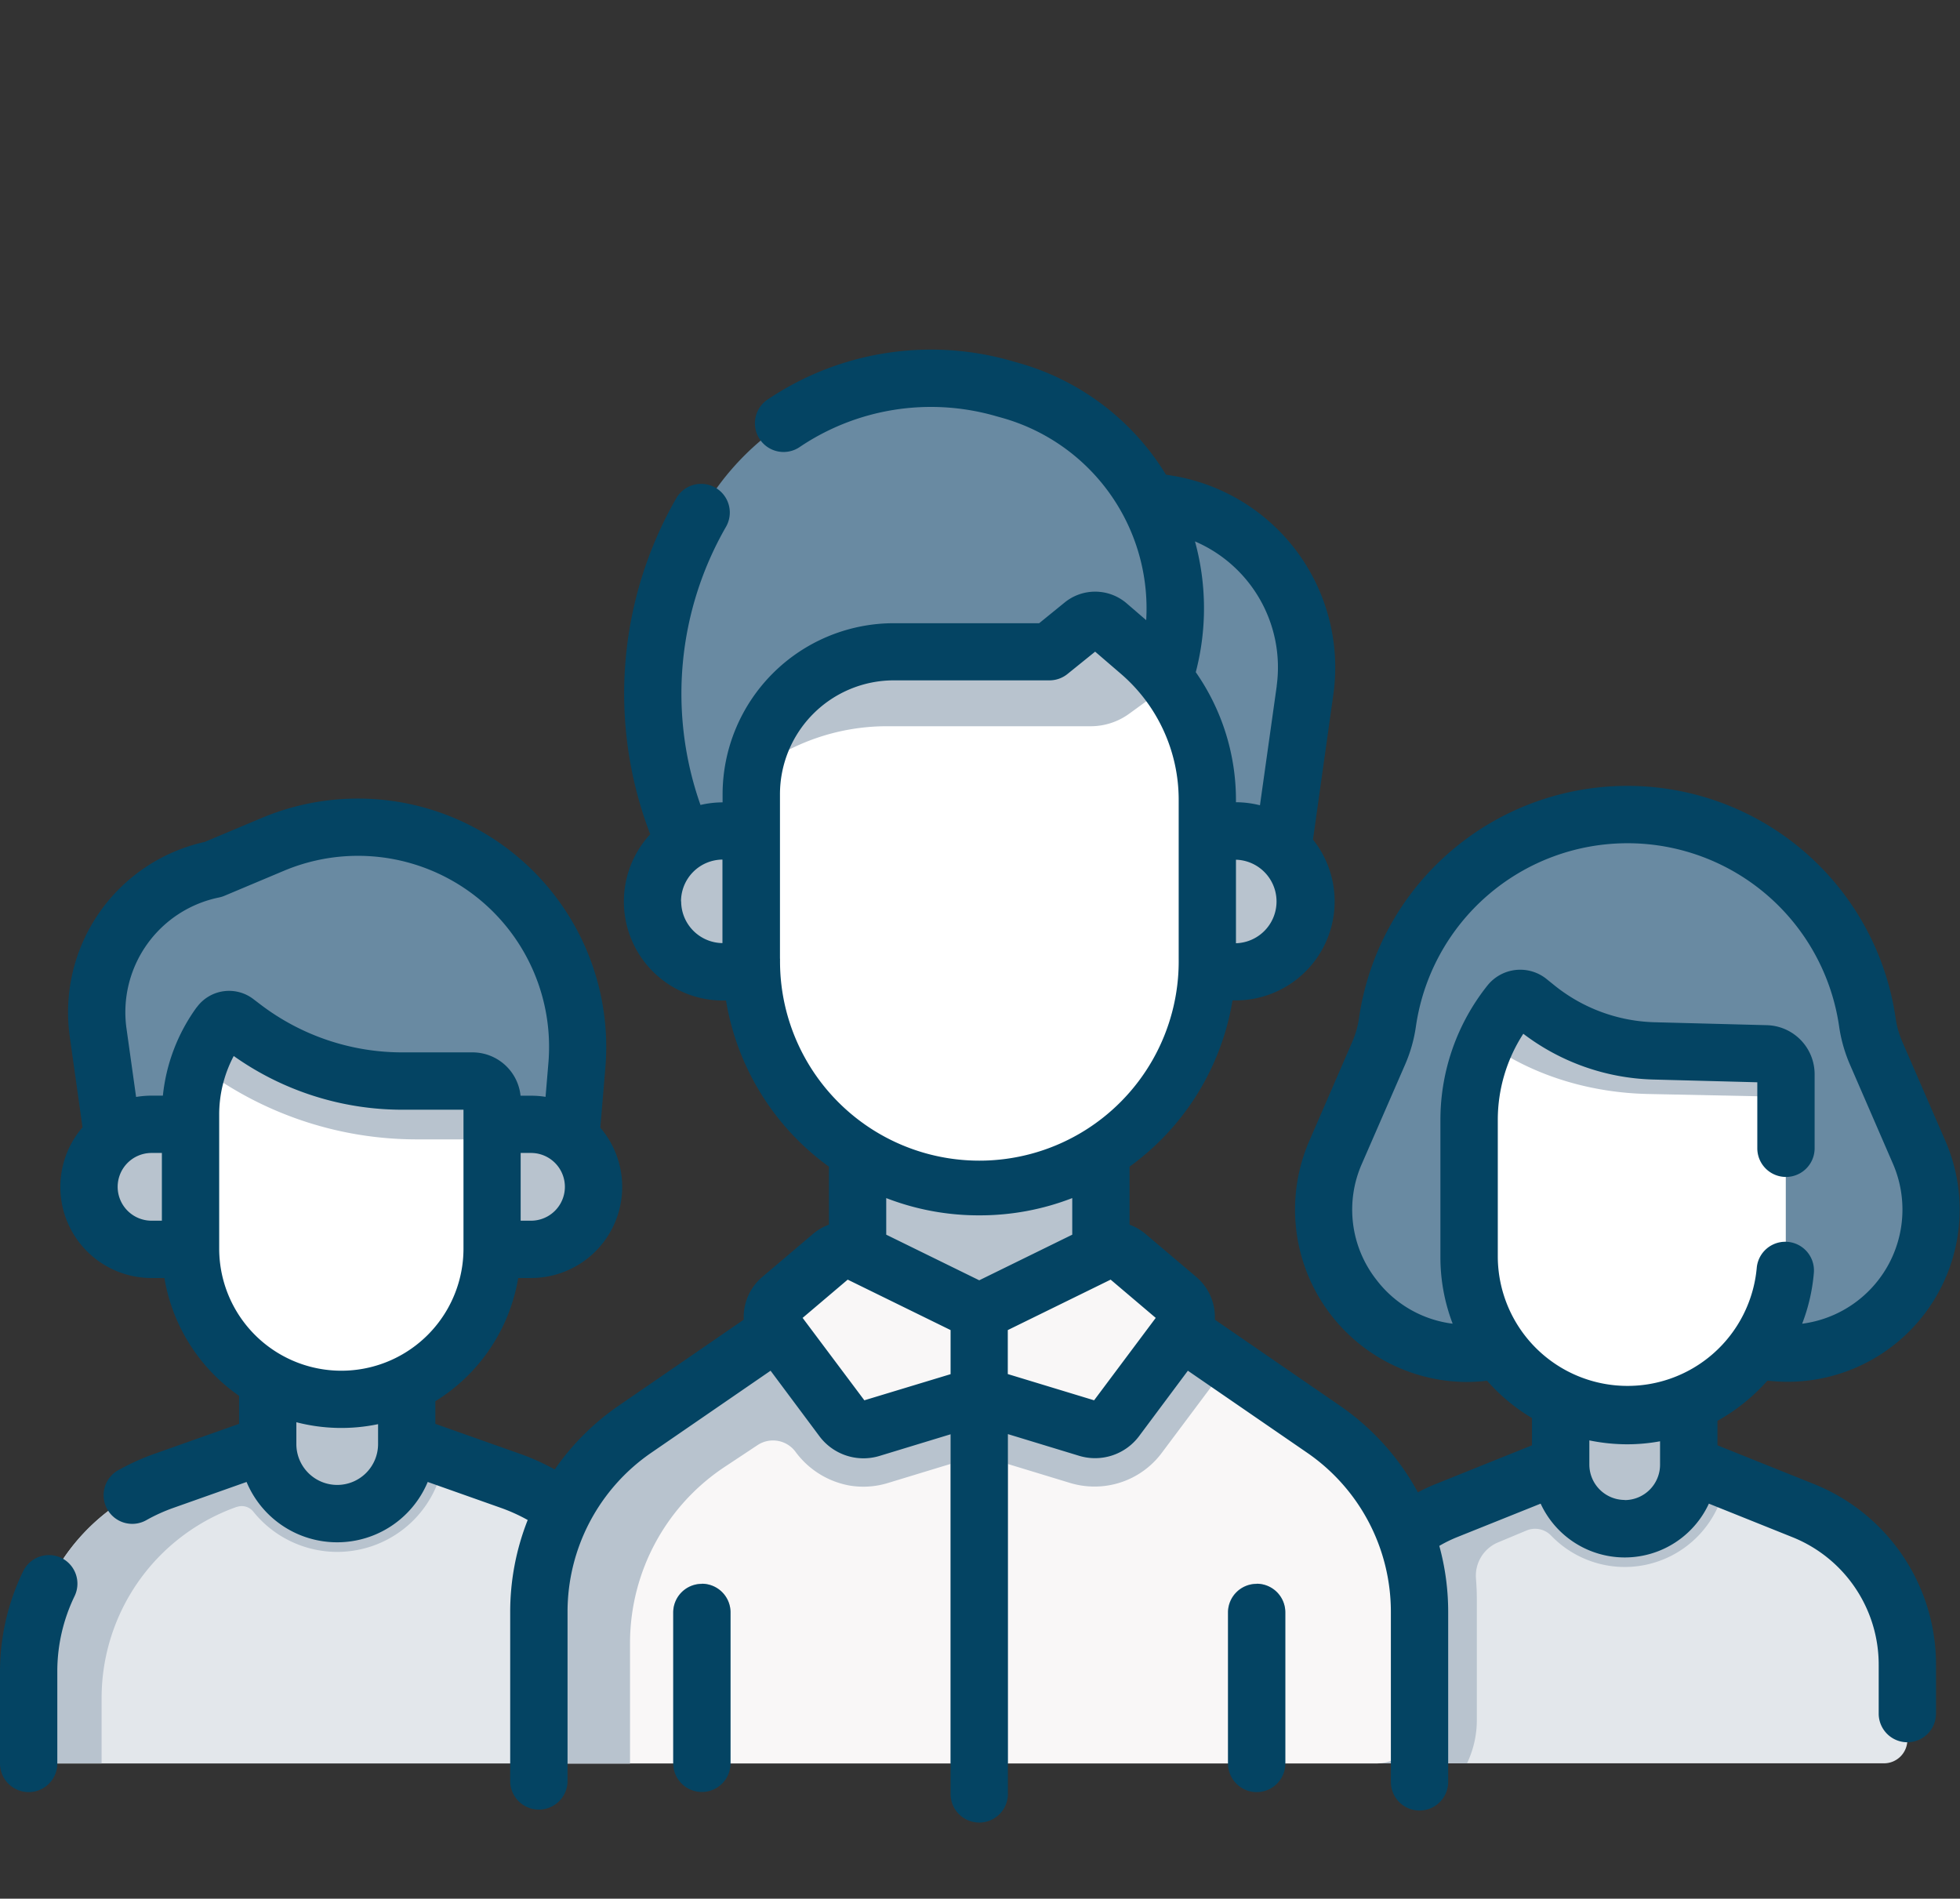 <svg xmlns="http://www.w3.org/2000/svg" viewBox="0 0 567.72 549.92">
  <rect x="0" y="0" width="567.72" height="549.92" fill="#333333" stroke="none"/>
  <g id="Ebene_2" data-name="Ebene 2">
    <g id="Capa_1" data-name="Capa 1">
      <g>
        <g>
          <path d="M522.17,438.19l-43.33-17.73H461.52l-42.47,17.73a47.82,47.82,0,0,0-11.95,7.23l-27.57,23.82L383.46,497l14.91.92,1.11,12.79v0H545.7a6.77,6.77,0,0,0,6.77-6.76V484.92C552.47,464.35,540.47,445.85,522.17,438.19Z" style="fill: #e3e7eb"/>
          <path d="M478.84,420.46H461.52l-5.34,2.23-37.13,15.5a47.82,47.82,0,0,0-11.95,7.23l-27.57,23.82,1.4,9.89L383.46,497l5.29.33,9.62.59,1.11,12.78v0h25.45a29,29,0,0,0,2.84-12.55V463.31c0-2.05-.09-4.09-.25-6.11a10.45,10.45,0,0,1,6.4-10.48l8.19-3.42a6.44,6.44,0,0,1,7.14,1.42,29.6,29.6,0,0,0,50.58-15.67Z" style="fill: #b8c3ce"/>
          <path d="M489.17,424.22a18.56,18.56,0,0,1-37.12,0V370.39h37.12Z" style="fill: #b8c3ce"/>
          <path d="M509.91,391.22l1.5.23c32.35,5,57.5-27.64,44.48-57.67L543.41,305a35,35,0,0,1-2.52-8.9,70.22,70.22,0,0,0-139,0,34.93,34.93,0,0,1-2.52,8.9l-12.48,28.77c-13,30,12.13,62.64,44.48,57.67l1.49-.23L458.89,381h22.64Z" style="fill: #698aa2"/>
          <path d="M318.88,402.21H248.4V285.9h72Z" style="fill: #b8c3ce"/>
          <path d="M185.05,453.83l-21.67-16.66a58.37,58.37,0,0,0-15.46-8.25l-30.11-10.67L104.13,414H88.53l-11,4.23L47.43,428.92A58.74,58.74,0,0,0,8.3,484.29v19.13a7.33,7.33,0,0,0,7.33,7.33H156.1s18.49-36.58,29-56.92Z" style="fill: #e3e7eb"/>
          <path d="M342.2,385.09l41.15,27.26a61.25,61.25,0,0,1,27.82,51V498.2a12.55,12.55,0,0,1-12.55,12.55H156.1V463.31a61.24,61.24,0,0,1,27.83-51l41.14-27.26,23.33-14.66,40.07,17s30.75-16.11,31.95-17S342.2,385.09,342.2,385.09Z" style="fill: #f9f7f7"/>
          <path d="M337.69,145.87l-5.13-.76-48.92-4.77s-6.41,105.43-5.26,105.43,31,21.15,31,21.15h59.78L372,242.65l6-42.81A47.83,47.83,0,0,0,337.69,145.87Z" style="fill: #698aa2"/>
          <g>
            <path d="M352.87,201.92l.17-.5a81.53,81.53,0,0,0-.05-50.55,47.79,47.79,0,0,0-15.3-5l-5.14-.76-48.91-4.77s-6.41,105.43-5.26,105.43,31,21.15,31,21.15h17.85Z" style="fill: #698aa2"/>
            <path d="M332.56,145.11a65.43,65.43,0,0,1,4.68,51.22L309.4,266.92h-103l-9.52-26.27a104.53,104.53,0,0,1,7.86-95,76.4,76.4,0,0,1,85.74-33.18l2.17.62A65.41,65.41,0,0,1,332.56,145.11Z" style="fill: #698aa2"/>
          </g>
          <path d="M357.87,281.45a20.4,20.4,0,0,0,0-40.8H313.61v40.8Z" style="fill: #b8c3ce"/>
          <path d="M209.4,281.45a20.4,20.4,0,0,1,0-40.8h44.26v40.8Z" style="fill: #b8c3ce"/>
          <path d="M165.33,329.73l1.8-21.35C171,260.79,123.05,226,79,244.55l-17.27,7.26A42.15,42.15,0,0,0,28.41,299l4.29,30.55,4.15,20.75s125.17,1.31,125.17,0,3.31-20.54,3.31-20.54Z" style="fill: #698aa2"/>
          <path d="M117.81,418.25,104.13,414H88.53l-7.71,3-3.28,1.26L47.43,428.91A58.76,58.76,0,0,0,8.3,484.29v19.13a7.33,7.33,0,0,0,7.33,7.33h13.8V491.81a58.75,58.75,0,0,1,39.13-55.37l.09,0a4.28,4.28,0,0,1,4.75,1.41,31.18,31.18,0,0,0,55.23-15.74Z" style="fill: #b8c3ce"/>
          <g>
            <path d="M117.81,418.25a20.14,20.14,0,0,1-40.27,0V362.4h40.27v55.85Z" style="fill: #b8c3ce"/>
            <path d="M153.85,361.85a18.11,18.11,0,1,0,0-36.22H114v36.44Z" style="fill: #b8c3ce"/>
            <path d="M43.89,361.85a18.11,18.11,0,1,1,0-36.22H80.82v36.22Z" style="fill: #b8c3ce"/>
          </g>
          <path d="M283.64,343.74a66,66,0,0,0,66-66v-46A56.48,56.48,0,0,0,330,188.85L321,181.07a5.75,5.75,0,0,0-7.35-.11l-9.66,7.8H258.88a41.29,41.29,0,0,0-41.28,41.29V277.7A66,66,0,0,0,283.64,343.74Z" style="fill: #fff"/>
          <path d="M257.43,210.34h58.5a18.94,18.94,0,0,0,11.11-3.6l8.89-6.46a8.5,8.5,0,0,1,3.23-1.42,56.55,56.55,0,0,0-9.14-10L321,181.07a5.75,5.75,0,0,0-7.35-.11l-9.66,7.8H258.88a41.26,41.26,0,0,0-40.81,35.05,62.8,62.8,0,0,1,39.36-13.47Z" style="fill: #b8c3ce"/>
          <path d="M291.94,510.75V388.05a8.3,8.3,0,0,0-.33-2.3l-3.14,1.65-11.15-4.73a8.25,8.25,0,0,0-2,5.38v122.7Z" style="fill: #b8c3ce"/>
          <path d="M342.2,385.09s-20.59-15.52-21.78-14.66-31.95,17-31.95,17l-40.07-17-15.89,10-7.44,4.68-41.14,27.26a61.24,61.24,0,0,0-27.83,51v47.44h26.39V475.59a61.25,61.25,0,0,1,27.82-51l9.13-6.05a8.11,8.11,0,0,1,10.95,1.9,24.9,24.9,0,0,0,15.7,9.82,24.22,24.22,0,0,0,11-.71l26.51-8.07,26.5,8.07a24.39,24.39,0,0,0,7,1h0a24.27,24.27,0,0,0,19.37-9.7l18.95-25.33c.28-.38.53-.78.79-1.17Z" style="fill: #b8c3ce"/>
          <path d="M248.4,362.78l35.24,17.28v24.1L252.3,413.7A7.58,7.58,0,0,1,244,411l-19-25.33a6.93,6.93,0,0,1,1.07-9.45l14.71-12.48a6.93,6.93,0,0,1,7.55-.94Z" style="fill: #f9f7f7"/>
          <path d="M318.88,362.78l-35.24,17.28v24.1L315,413.7a7.6,7.6,0,0,0,8.29-2.72l18.94-25.33a6.94,6.94,0,0,0-1.06-9.45l-14.71-12.48a6.93,6.93,0,0,0-7.55-.94Z" style="fill: #f9f7f7"/>
          <path d="M211.6,510.75V467a8.3,8.3,0,1,0-16.6,0v43.71Z" style="fill: #b8c3ce"/>
          <path d="M372.27,510.75V467a8.3,8.3,0,1,0-16.6,0v43.71Z" style="fill: #b8c3ce"/>
          <path d="M517.26,311.21v52.91a45.89,45.89,0,0,1-91.77,0V324.3a53.9,53.9,0,0,1,11.83-33.7,3.85,3.85,0,0,1,5.42-.58l2.14,1.74a56.22,56.22,0,0,0,34,12.6l32.53.86A6,6,0,0,1,517.26,311.21Z" style="fill: #fff"/>
          <path d="M431.29,302.51l2.73,1.74c12.28,7.84,27.51,12.27,43.33,12.6l39.91.83v-6.47a6,6,0,0,0-5.83-6l-32.53-.86a56.22,56.22,0,0,1-34-12.6L442.74,290a3.83,3.83,0,0,0-5.42.58,53.83,53.83,0,0,0-7,11.43,5.23,5.23,0,0,1,1,.48Z" style="fill: #b8c3ce"/>
          <path d="M63.69,296.61a44.74,44.74,0,0,0-8.5,26.24v38.74a43.68,43.68,0,1,0,87.36,0V318.75a5.67,5.67,0,0,0-5.67-5.67H116.39a75.68,75.68,0,0,1-45.72-15.37l-2.35-1.79a3.27,3.27,0,0,0-4.63.69Z" style="fill: #fff"/>
          <path d="M57.92,308.89A104,104,0,0,0,120.74,330h21.81V318.75a5.67,5.67,0,0,0-5.67-5.67H116.39A75.63,75.63,0,0,1,70.67,297.7l-2.35-1.78a3.27,3.27,0,0,0-4.63.69,44.47,44.47,0,0,0-6.16,12Z" style="fill: #b8c3ce"/>
        </g>
        <g>
          <path d="M203.3,458.74A8.3,8.3,0,0,0,195,467v43.71a8.3,8.3,0,1,0,16.6,0V467a8.3,8.3,0,0,0-8.3-8.3Z" style="fill: #044463"/>
          <path d="M364,458.74a8.3,8.3,0,0,0-8.3,8.3v43.71a8.3,8.3,0,1,0,16.6,0V467a8.29,8.29,0,0,0-8.3-8.3Z" style="fill: #044463"/>
          <path d="M525.26,429.76l-27.79-11.15v-7.1a55,55,0,0,0,14.47-11.64,49.87,49.87,0,0,0,51.56-69.39L551,301.7a26.59,26.59,0,0,1-1.92-6.77,78.53,78.53,0,0,0-155.45,0,26.19,26.19,0,0,1-1.92,6.77l-12.48,28.78a49.93,49.93,0,0,0,45.51,69.78,52.4,52.4,0,0,0,6-.35,54.59,54.59,0,0,0,13,10.8v7.9L416,429.76a54.34,54.34,0,0,0-5.31,2.46,72.43,72.43,0,0,0-22.61-25.11l-36.2-24.9a15.24,15.24,0,0,0-5.34-12.34L331.8,357.39a15.4,15.4,0,0,0-4.62-2.69V337.9A74.4,74.4,0,0,0,357,289.75h.88a28.68,28.68,0,0,0,22.43-46.58L386.23,201a56.28,56.28,0,0,0-47.32-63.33l-1.18-.18a73.23,73.23,0,0,0-42.8-32.4l-2.17-.62a84.6,84.6,0,0,0-70.22,11.12,8.3,8.3,0,1,0,9.23,13.79,68,68,0,0,1,56.46-8.93l2.17.61A57.34,57.34,0,0,1,332,179.62l-5.62-4.84a14,14,0,0,0-18-.28l-7.38,6H258.88a49.63,49.63,0,0,0-49.58,49.58v2.31a28.16,28.16,0,0,0-6.4.75,96.86,96.86,0,0,1,7.37-80.53,8.3,8.3,0,0,0-14.37-8.33,113.6,113.6,0,0,0-7.56,97.34,28.68,28.68,0,0,0,21.07,48.16h.88A74.4,74.4,0,0,0,240.1,337.9v16.8a15.4,15.4,0,0,0-4.62,2.69l-14.71,12.48a15.24,15.24,0,0,0-5.34,12.34l-36.2,24.9a72.3,72.3,0,0,0-18.55,18.49,67,67,0,0,0-10-4.51l-24.58-8.7v-6.55a52.08,52.08,0,0,0,24-35.69h3.71a26.39,26.39,0,0,0,20.07-43.55l1.48-17.54A71.93,71.93,0,0,0,75.82,236.9l-16.54,6.95a50.55,50.55,0,0,0-39.09,56.28l3.71,26.38a26.39,26.39,0,0,0,20,43.64h3.72a52,52,0,0,0,21.63,34.12v8.12l-24.58,8.7a67.69,67.69,0,0,0-10.07,4.54,8.3,8.3,0,1,0,8,14.53,50.8,50.8,0,0,1,7.58-3.42l21.24-7.52a28.43,28.43,0,0,0,52.47,0l21.24,7.52a50.59,50.59,0,0,1,7.72,3.5,72.44,72.44,0,0,0-5.07,26.61v49.24a8.31,8.31,0,0,0,16.61,0V466.85a55.91,55.91,0,0,1,24.22-46.07L223.2,397,237.37,416a15.93,15.93,0,0,0,17.35,5.69l20.62-6.28V519.57a8.3,8.3,0,0,0,16.6,0V415.36l20.62,6.28A15.92,15.92,0,0,0,329.9,416L344.07,397l34.57,23.77a55.92,55.92,0,0,1,24.23,46.07v49.24a8.3,8.3,0,0,0,16.6,0V466.85a72.22,72.22,0,0,0-2.57-19.12,39.65,39.65,0,0,1,5.24-2.56l24.11-9.67a26.84,26.84,0,0,0,48.73,0l24.1,9.67a39.78,39.78,0,0,1,25.09,37.09v14.05a8.3,8.3,0,1,0,16.6,0V482.26a56.3,56.3,0,0,0-35.51-52.5Zm-328-168.71a12.11,12.11,0,0,1,12-12.09v24.19A12.12,12.12,0,0,1,197.3,261.05Zm-43.45,92.5h-3V333.93h3a9.81,9.81,0,1,1,0,19.62ZM34.08,343.74a9.82,9.82,0,0,1,9.81-9.81h3v19.62h-3a9.82,9.82,0,0,1-9.81-9.81Zm22.89-52a52.63,52.63,0,0,0-9.79,25.59H43.89a27.51,27.51,0,0,0-4.47.38l-2.79-19.89a33.92,33.92,0,0,1,26.79-37.88,8.63,8.63,0,0,0,1.57-.48l17.26-7.26a55.34,55.34,0,0,1,76.61,55.48l-.84,10a26.07,26.07,0,0,0-4.17-.33h-3.07a14,14,0,0,0-13.9-12.55H116.39a67.75,67.75,0,0,1-40.71-13.69l-2.34-1.78A11.57,11.57,0,0,0,57,291.74Zm13.44,9.74h0Zm-6.92,21.37a36.23,36.23,0,0,1,4.21-17,84.51,84.51,0,0,0,48.69,15.56h17.86v40.21a35.38,35.38,0,1,1-70.76,0ZM97.67,430.08a11.84,11.84,0,0,1-11.83-11.83v-6.33a52,52,0,0,0,23.67.56v5.77A11.84,11.84,0,0,1,97.67,430.08ZM358,273.15V249a12.1,12.1,0,0,1,0,24.19Zm11.81-74.47-4.86,34.55a29,29,0,0,0-6.95-.88v-.67a64.67,64.67,0,0,0-11.64-37,73.12,73.12,0,0,0-.23-37.87A39.68,39.68,0,0,1,369.79,198.68Zm-143.89,79V230.05a33,33,0,0,1,33-33H304a8.29,8.29,0,0,0,5.21-1.85l8-6.46,7.43,6.39a48.12,48.12,0,0,1,16.77,36.53v46a57.74,57.74,0,1,1-115.47,0ZM283.64,352A74,74,0,0,0,310.58,347V357.6l-26.94,13.21L256.7,357.6V347A74,74,0,0,0,283.64,352Zm-33.28,53.57L232.48,381.7l13.06-11.08,29.8,14.61V398Zm66.55,0-25-7.6V385.23l29.79-14.61,13.06,11.08Zm81.75-34.94a32.89,32.89,0,0,1-4.18-33.58L407,308.31a42.69,42.69,0,0,0,3.12-11,61.93,61.93,0,0,1,122.59,0,43.5,43.5,0,0,0,3.12,11l12.48,28.78A33.34,33.34,0,0,1,522,383.39a53.22,53.22,0,0,0,3.39-14.75,8.3,8.3,0,0,0-16.55-1.37,37.58,37.58,0,0,1-75-3.15V324.3a45.84,45.84,0,0,1,7.39-24.89,65,65,0,0,0,37.5,13.25l30.28.8v19.12a8.3,8.3,0,1,0,16.6,0V311.21a14.21,14.21,0,0,0-13.91-14.29l-32.53-.85a48.32,48.32,0,0,1-29-10.74L448,283.58a12.15,12.15,0,0,0-17.14,1.83,62.47,62.47,0,0,0-13.64,38.89v39.82a53.82,53.82,0,0,0,3.55,19.26,32.87,32.87,0,0,1-22.08-12.71Zm71.95,63.8a10.26,10.26,0,0,1-10.25-10.25v-7a54.78,54.78,0,0,0,11,1.13,53.06,53.06,0,0,0,9.48-.87v6.78A10.25,10.25,0,0,1,470.61,434.47Z" style="fill: #044463"/>
          <path d="M17.79,451.23A8.3,8.3,0,0,0,6.7,455.09,66.56,66.56,0,0,0,0,484.29v26.46a8.3,8.3,0,0,0,16.6,0V484.29a50,50,0,0,1,5-22,8.31,8.31,0,0,0-3.86-11.09Z" style="fill: #044463"/>
        </g>
        <rect width="567.72" height="549.92" style="fill: none"/>
      </g>
    </g>
  </g>
</svg>
